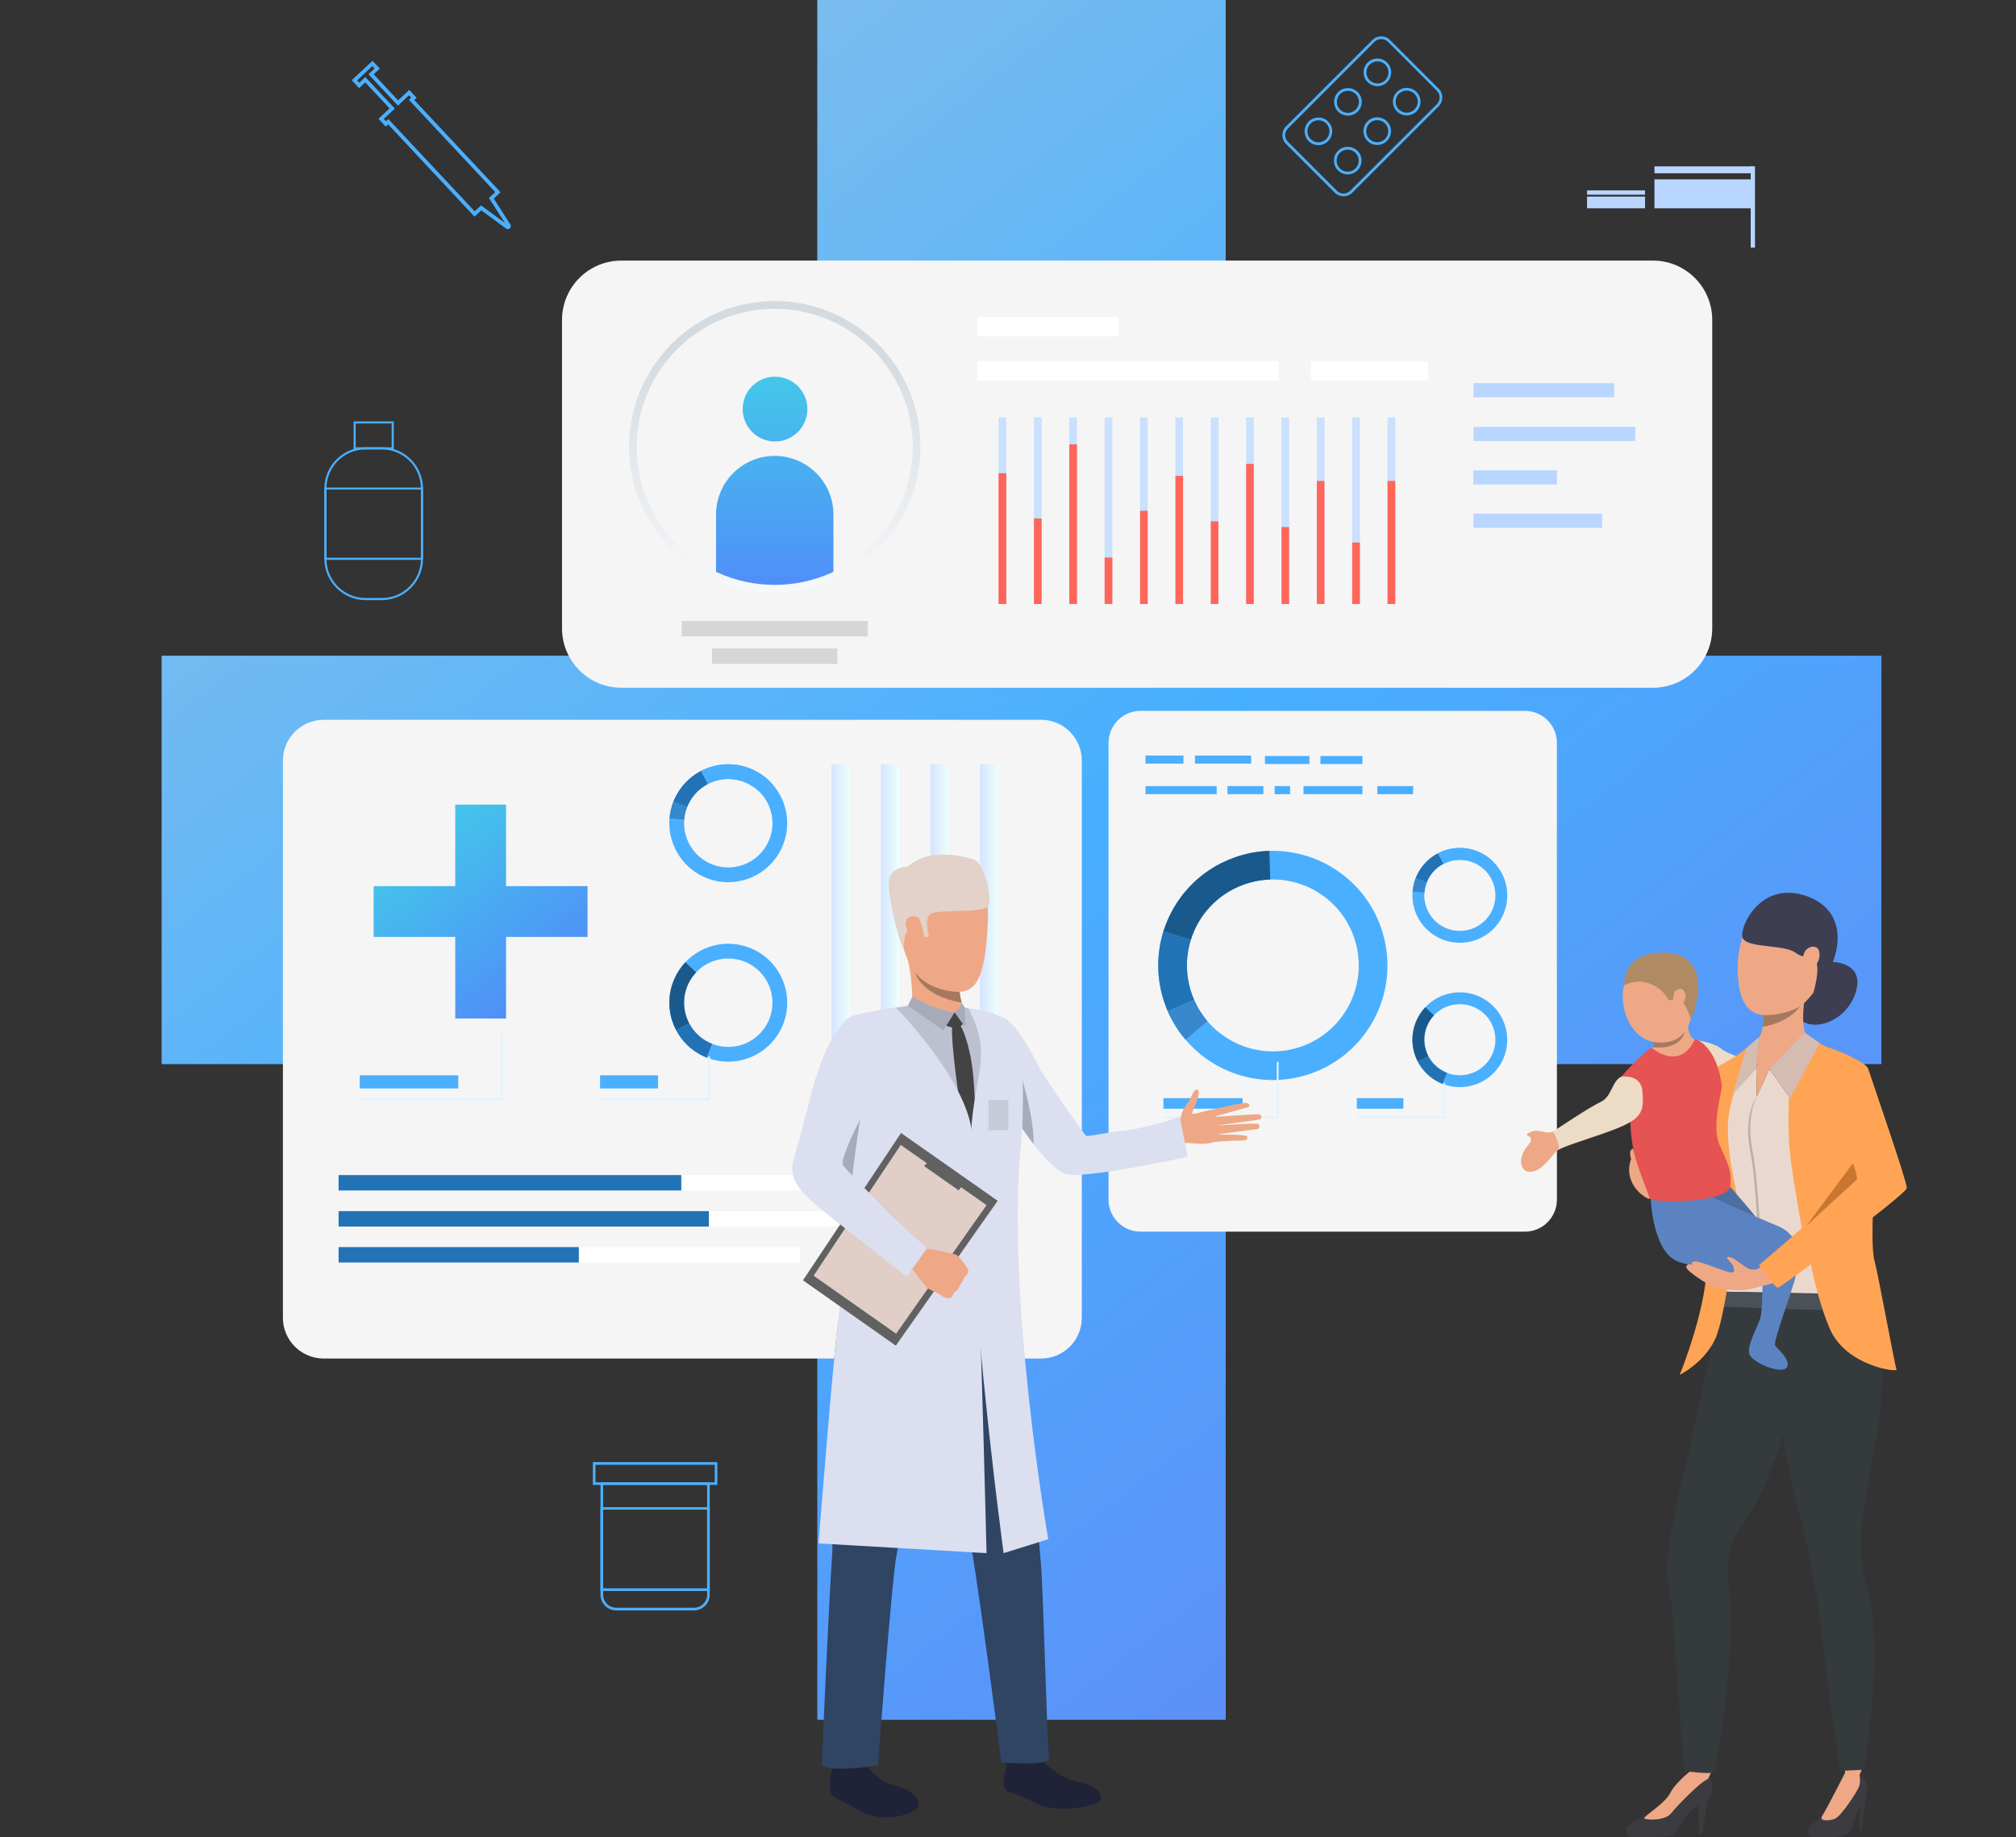 <svg width="474" height="432" viewBox="0 0 474 432" fill="none" xmlns="http://www.w3.org/2000/svg">
<rect x="0" y="0" width="474" height="432" fill="#333333" stroke="none"/>
<path d="M442.352 154.163H288.188V0H192.163V154.163H38V250.188H192.163V404.352H288.188V250.188H442.352V154.163Z" fill="url(#paint0_linear_17_5605)"/>
<path d="M244.767 319.417H76.123C70.825 319.417 66.516 315.131 66.516 309.833V178.817C66.516 173.519 70.825 169.233 76.123 169.233H244.767C250.066 169.233 254.351 173.519 254.351 178.817V309.833C254.351 315.131 250.066 319.417 244.767 319.417Z" fill="url(#paint1_linear_17_5605)"/>
<path fill-rule="evenodd" clip-rule="evenodd" d="M183.757 241.688C181.214 247.033 175.68 250.024 170.123 249.576C168.781 249.458 167.439 249.152 166.144 248.658C165.861 248.532 165.579 248.407 165.296 248.281C162.47 246.939 160.304 244.773 158.962 242.182C157.007 238.462 156.772 233.917 158.703 229.82C159.339 228.478 160.163 227.277 161.128 226.241C165.155 221.979 171.583 220.59 177.164 223.227C184.063 226.5 187.03 234.765 183.757 241.688ZM175.68 226.359C171.489 224.381 166.662 225.44 163.671 228.619C162.941 229.396 162.305 230.291 161.835 231.304C160.398 234.365 160.563 237.779 162.023 240.581C163.035 242.512 164.66 244.137 166.779 245.149C166.999 245.243 167.211 245.33 167.415 245.408C168.404 245.809 169.393 246.021 170.382 246.115C174.574 246.444 178.718 244.207 180.625 240.204C183.074 235 180.861 228.808 175.68 226.359Z" fill="#4AAFFF"/>
<path d="M162.023 240.581L158.962 242.182C157.007 238.462 156.772 233.917 158.703 229.82C159.339 228.478 160.163 227.277 161.128 226.241L163.671 228.619C162.941 229.396 162.305 230.291 161.835 231.303C160.398 234.364 160.563 237.779 162.023 240.581Z" fill="#1A598C"/>
<path d="M167.415 245.408L166.144 248.658C165.861 248.532 165.578 248.407 165.296 248.281C162.47 246.939 160.304 244.772 158.962 242.182L162.023 240.581C163.035 242.512 164.66 244.137 166.779 245.149C166.999 245.243 167.211 245.33 167.415 245.408Z" fill="#2273B5"/>
<path fill-rule="evenodd" clip-rule="evenodd" d="M165.296 206.085C159.951 203.541 156.96 198.008 157.407 192.427C157.525 191.109 157.831 189.766 158.326 188.471C158.436 188.189 158.561 187.906 158.703 187.624C160.045 184.798 162.211 182.632 164.801 181.266C168.522 179.335 173.066 179.099 177.164 181.03C178.506 181.666 179.707 182.49 180.743 183.456C184.981 187.459 186.394 193.911 183.757 199.468C180.484 206.391 172.219 209.358 165.296 206.085ZM180.625 197.984C182.603 193.816 181.543 188.989 178.364 185.975C177.587 185.269 176.693 184.633 175.68 184.162C172.619 182.702 169.205 182.891 166.403 184.351C164.472 185.363 162.847 186.988 161.834 189.107C161.74 189.311 161.646 189.523 161.552 189.743C161.175 190.708 160.94 191.721 160.869 192.71C160.539 196.901 162.776 201.045 166.779 202.953C171.983 205.402 178.176 203.188 180.625 197.984Z" fill="#4AAFFF"/>
<path d="M166.403 184.35L164.802 181.266C168.522 179.335 173.067 179.099 177.164 181.03C178.506 181.666 179.707 182.49 180.743 183.455L178.365 185.975C177.588 185.269 176.693 184.633 175.68 184.162C172.619 182.702 169.205 182.89 166.403 184.35Z" fill="#4AAFFF"/>
<path d="M161.552 189.743L158.326 188.471C158.436 188.188 158.561 187.906 158.703 187.623C160.045 184.798 162.211 182.631 164.801 181.266L166.403 184.35C164.472 185.363 162.847 186.988 161.834 189.107C161.74 189.311 161.646 189.523 161.552 189.743Z" fill="#2273B5"/>
<path d="M157.407 192.427C157.525 191.108 157.831 189.766 158.326 188.471L161.552 189.743C161.175 190.708 160.94 191.721 160.869 192.71L157.407 192.427Z" fill="#3788CC"/>
<path d="M199.839 249.623H195.483V179.688H199.839V249.623Z" fill="url(#paint2_linear_17_5605)"/>
<path d="M211.495 249.623H207.115V179.688H211.495V249.623Z" fill="url(#paint3_linear_17_5605)"/>
<path d="M223.127 249.623H218.771V179.688H223.127V249.623Z" fill="url(#paint4_linear_17_5605)"/>
<path d="M234.783 249.623H230.404V179.688H234.783V249.623Z" fill="url(#paint5_linear_17_5605)"/>
<path d="M166.968 258.712H141.089V258.194H166.45V248.422H166.968V258.712Z" fill="#E2F3FE"/>
<path d="M118.249 258.712H84.576V258.194H117.731V242.182H118.249V258.712Z" fill="#E2F3FE"/>
<path d="M107.747 255.91H84.576V252.826H107.747V255.91Z" fill="#4AAFFF"/>
<path d="M154.723 255.91H141.089V252.826H154.723V255.91Z" fill="#4AAFFF"/>
<path d="M211.943 279.905H79.608V276.279H211.943V279.905Z" fill="white"/>
<path d="M221.762 288.382H79.608V284.756H221.762V288.382Z" fill="white"/>
<path d="M188.09 296.835H79.608V293.209H188.09V296.835Z" fill="white"/>
<path d="M160.186 279.905H79.608V276.279H160.186V279.905Z" fill="#2273B5"/>
<path d="M166.662 288.382H79.608V284.756H166.662V288.382Z" fill="#2273B5"/>
<path d="M136.098 296.835H79.608V293.209H136.098V296.835Z" fill="#2273B5"/>
<path d="M358.524 289.582H268.173C264.005 289.582 260.638 286.215 260.638 282.047V174.672C260.638 170.504 264.005 167.137 268.173 167.137H358.524C362.691 167.137 366.059 170.504 366.059 174.672V282.047C366.059 286.215 362.691 289.582 358.524 289.582Z" fill="url(#paint6_linear_17_5605)"/>
<path fill-rule="evenodd" clip-rule="evenodd" d="M308.345 252.355C297.49 256.24 285.787 252.731 278.746 244.443C277.051 242.488 275.638 240.228 274.555 237.755C274.319 237.206 274.099 236.641 273.895 236.06C271.847 230.338 271.87 224.357 273.542 218.965C275.991 211.171 281.925 204.577 290.19 201.634C292.921 200.645 295.724 200.127 298.455 200.056C309.828 199.703 320.613 206.65 324.639 217.929C329.655 231.939 322.355 247.363 308.345 252.355ZM318.282 220.189C315.268 211.736 307.191 206.532 298.667 206.791C296.595 206.861 294.523 207.238 292.474 207.968C286.258 210.182 281.807 215.126 279.994 220.966C278.722 225.016 278.722 229.49 280.253 233.799C280.41 234.223 280.575 234.639 280.748 235.047C281.548 236.908 282.631 238.603 283.879 240.086C289.177 246.303 297.937 248.917 306.084 246.02C316.586 242.253 322.049 230.691 318.282 220.189Z" fill="#4AAFFF"/>
<path d="M279.994 220.966L273.542 218.965C275.991 211.171 281.925 204.577 290.19 201.634C292.921 200.645 295.723 200.127 298.455 200.056L298.667 206.791C296.595 206.862 294.523 207.238 292.474 207.968C286.257 210.182 281.807 215.127 279.994 220.966Z" fill="#1A598C"/>
<path d="M280.748 235.048L274.555 237.755C274.319 237.206 274.099 236.641 273.895 236.06C271.847 230.338 271.87 224.357 273.542 218.965L279.994 220.966C278.722 225.016 278.722 229.49 280.253 233.8C280.41 234.223 280.575 234.639 280.748 235.048Z" fill="#2273B5"/>
<path d="M278.746 244.443C277.05 242.488 275.638 240.228 274.554 237.755L280.747 235.047C281.548 236.908 282.631 238.603 283.879 240.086L278.746 244.443Z" fill="#3788CC"/>
<path fill-rule="evenodd" clip-rule="evenodd" d="M353.32 249.223C351.271 253.532 346.821 255.934 342.347 255.557C341.264 255.486 340.204 255.227 339.145 254.827C338.925 254.733 338.697 254.631 338.462 254.521C336.201 253.461 334.459 251.695 333.375 249.623C331.798 246.633 331.609 242.983 333.164 239.686C333.682 238.603 334.341 237.638 335.118 236.813C338.344 233.376 343.524 232.269 347.998 234.388C353.555 237.002 355.934 243.666 353.32 249.223ZM346.821 236.908C343.454 235.306 339.568 236.154 337.143 238.721C336.578 239.333 336.06 240.063 335.683 240.887C334.506 243.336 334.671 246.091 335.824 248.328C336.649 249.882 337.944 251.201 339.663 252.001C339.835 252.08 340.008 252.158 340.181 252.237C340.958 252.543 341.758 252.708 342.559 252.778C345.926 253.061 349.27 251.248 350.8 248.022C352.755 243.854 350.989 238.862 346.821 236.908Z" fill="#4AAFFF"/>
<path d="M335.824 248.328L333.352 249.623C331.798 246.633 331.609 242.983 333.163 239.686C333.681 238.603 334.341 237.638 335.118 236.813L337.143 238.721C336.578 239.333 336.06 240.063 335.683 240.887C334.505 243.336 334.67 246.091 335.824 248.328Z" fill="#1A598C"/>
<path d="M340.18 252.237L339.144 254.827C338.925 254.733 338.697 254.631 338.462 254.521C336.201 253.461 334.459 251.695 333.352 249.623L335.824 248.328C336.648 249.882 337.944 251.201 339.662 252.002C339.835 252.08 340.008 252.158 340.18 252.237Z" fill="#2273B5"/>
<path fill-rule="evenodd" clip-rule="evenodd" d="M338.461 220.589C334.152 218.541 331.75 214.09 332.127 209.616C332.221 208.557 332.457 207.473 332.857 206.437C332.951 206.202 333.053 205.974 333.163 205.755C334.246 203.47 335.989 201.728 338.061 200.645C341.052 199.067 344.725 198.879 347.998 200.433C349.081 200.951 350.047 201.61 350.871 202.387C354.309 205.613 355.439 210.794 353.32 215.291C350.682 220.848 344.042 223.226 338.461 220.589ZM350.8 214.09C352.378 210.723 351.53 206.838 348.963 204.436C348.351 203.847 347.621 203.353 346.821 202.952C344.348 201.799 341.593 201.94 339.356 203.117C337.802 203.918 336.483 205.236 335.683 206.932C335.604 207.105 335.534 207.277 335.471 207.45C335.141 208.227 334.976 209.028 334.906 209.852C334.623 213.195 336.436 216.539 339.662 218.07C343.83 220.048 348.822 218.258 350.8 214.09Z" fill="#4AAFFF"/>
<path d="M339.356 203.117L338.061 200.645C341.051 199.067 344.725 198.878 347.998 200.433C349.081 200.951 350.046 201.61 350.87 202.387L348.963 204.436C348.351 203.847 347.621 203.352 346.82 202.952C344.348 201.798 341.593 201.94 339.356 203.117Z" fill="#4AAFFF"/>
<path d="M335.471 207.45L332.857 206.437C332.951 206.202 333.053 205.974 333.163 205.754C334.246 203.47 335.989 201.728 338.061 200.645L339.356 203.117C337.802 203.918 336.483 205.236 335.683 206.932C335.604 207.104 335.534 207.277 335.471 207.45Z" fill="#2273B5"/>
<path d="M332.127 209.616C332.221 208.556 332.457 207.473 332.857 206.437L335.471 207.45C335.141 208.227 334.976 209.027 334.906 209.852L332.127 209.616Z" fill="#3788CC"/>
<path d="M339.804 262.904H319.011V262.503H339.403V254.639H339.804V262.904Z" fill="#E2F3FE"/>
<path d="M300.621 262.904H273.542V262.504H300.197V249.623H300.621V262.904Z" fill="#E2F3FE"/>
<path d="M292.168 260.667H273.542V258.194H292.168V260.667Z" fill="#4AAFFF"/>
<path d="M329.961 260.667H319.011V258.194H329.961V260.667Z" fill="#4AAFFF"/>
<path d="M278.251 179.547H269.327V177.639H278.251V179.547Z" fill="#4AAFFF"/>
<path d="M320.33 186.729H306.484V184.822H320.33V186.729Z" fill="#4AAFFF"/>
<path d="M297.042 186.729H288.612V184.822H297.042V186.729Z" fill="#4AAFFF"/>
<path d="M286.069 186.729H269.327V184.822H286.069V186.729Z" fill="#4AAFFF"/>
<path d="M294.169 179.547H280.959V177.639H294.169V179.547Z" fill="#4AAFFF"/>
<path d="M303.329 186.729H299.703V184.822H303.329V186.729Z" fill="#4AAFFF"/>
<path d="M320.33 179.641H310.464V177.757H320.33V179.641Z" fill="#4AAFFF"/>
<path d="M332.245 186.729H323.839V184.822H332.245V186.729Z" fill="#4AAFFF"/>
<path d="M307.874 179.641H297.419V177.757H307.874V179.641Z" fill="#4AAFFF"/>
<path d="M388.64 161.698H146.081C138.381 161.698 132.141 155.435 132.141 147.735V75.233C132.141 67.51 138.381 61.27 146.081 61.27H388.64C396.34 61.27 402.58 67.51 402.58 75.233V147.735C402.58 155.435 396.34 161.698 388.64 161.698Z" fill="url(#paint7_linear_17_5605)"/>
<path d="M379.528 93.411H346.468V90.091H379.528V93.411Z" fill="#B8D6FF"/>
<path d="M384.473 103.678H346.468V100.358H384.473V103.678Z" fill="#B8D6FF"/>
<path d="M366.059 113.897H346.42V110.577H366.059V113.897Z" fill="#B8D6FF"/>
<path d="M376.702 124.093H346.42V120.773H376.702V124.093Z" fill="#B8D6FF"/>
<path d="M196.873 156.094H167.415V152.468H196.873V156.094Z" fill="#D6D6D6"/>
<path d="M204.031 149.618H160.28V145.992H204.031V149.618Z" fill="#D6D6D6"/>
<path d="M189.832 96.166C189.832 100.381 186.418 103.796 182.226 103.796C178.011 103.796 174.621 100.381 174.621 96.166C174.621 91.975 178.011 88.561 182.226 88.561C186.418 88.561 189.832 91.975 189.832 96.166Z" fill="url(#paint8_linear_17_5605)"/>
<path d="M195.954 120.985V135.443C191.739 137.35 187.077 138.41 182.156 138.41C177.234 138.41 172.572 137.35 168.357 135.443V120.985C168.357 113.356 174.526 107.187 182.156 107.187C189.761 107.187 195.954 113.356 195.954 120.985Z" fill="url(#paint9_linear_17_5605)"/>
<path d="M300.621 89.503H229.768V84.935H300.621V89.503Z" fill="white"/>
<path d="M335.754 89.503H308.227V84.935H335.754V89.503Z" fill="white"/>
<path d="M263.04 79.095H229.768V74.527H263.04V79.095Z" fill="white"/>
<path fill-rule="evenodd" clip-rule="evenodd" d="M182.156 139.328C177.211 139.328 172.454 138.292 167.98 136.267C155.783 130.71 147.895 118.465 147.895 105.044C147.895 86.159 163.247 70.782 182.156 70.782C201.04 70.782 216.417 86.159 216.417 105.044C216.417 118.465 208.528 130.71 196.307 136.267C191.857 138.292 187.101 139.328 182.156 139.328ZM182.156 72.596C164.26 72.596 149.684 87.148 149.684 105.044C149.684 117.759 157.172 129.368 168.734 134.619C172.949 136.526 177.47 137.515 182.156 137.515C186.842 137.515 191.339 136.526 195.577 134.619C207.139 129.368 214.604 117.759 214.604 105.044C214.604 87.148 200.051 72.596 182.156 72.596Z" fill="url(#paint10_linear_17_5605)"/>
<path d="M236.596 142.013H234.783V98.144H236.596V142.013Z" fill="#C9E0FF"/>
<path d="M244.908 142.013H243.095V98.144H244.908V142.013Z" fill="#C9E0FF"/>
<path d="M253.221 142.013H251.407V98.144H253.221V142.013Z" fill="#C9E0FF"/>
<path d="M261.533 142.013H259.72V98.144H261.533V142.013Z" fill="#C9E0FF"/>
<path d="M269.845 142.013H268.055V98.144H269.845V142.013Z" fill="#C9E0FF"/>
<path d="M278.157 142.013H276.367V98.144H278.157V142.013Z" fill="#C9E0FF"/>
<path d="M286.469 142.013H284.679V98.144H286.469V142.013Z" fill="#C9E0FF"/>
<path d="M294.781 142.013H292.992V98.144H294.781V142.013Z" fill="#C9E0FF"/>
<path d="M303.094 142.013H301.304V98.144H303.094V142.013Z" fill="#C9E0FF"/>
<path d="M311.406 142.013H309.616V98.144H311.406V142.013Z" fill="#C9E0FF"/>
<path d="M319.741 142.013H317.928V98.144H319.741V142.013Z" fill="#C9E0FF"/>
<path d="M328.053 142.013H326.24V98.144H328.053V142.013Z" fill="#C9E0FF"/>
<path d="M236.596 142.013H234.783V111.26H236.596V142.013Z" fill="#FF6559"/>
<path d="M244.908 142.013H243.095V121.903H244.908V142.013Z" fill="#FF6559"/>
<path d="M253.221 142.013H251.407V104.479H253.221V142.013Z" fill="#FF6559"/>
<path d="M261.533 142.013H259.72V131.087H261.533V142.013Z" fill="#FF6559"/>
<path d="M269.845 142.013H268.055V120.09H269.845V142.013Z" fill="#FF6559"/>
<path d="M278.157 142.013H276.367V111.873H278.157V142.013Z" fill="#FF6559"/>
<path d="M286.469 142.013H284.679V122.563H286.469V142.013Z" fill="#FF6559"/>
<path d="M294.781 142.013H292.992V109.07H294.781V142.013Z" fill="#FF6559"/>
<path d="M303.094 142.013H301.304V123.929H303.094V142.013Z" fill="#FF6559"/>
<path d="M311.406 142.013H309.616V113.073H311.406V142.013Z" fill="#FF6559"/>
<path d="M319.741 142.013H317.928V127.555H319.741V142.013Z" fill="#FF6559"/>
<path d="M328.053 142.013H326.24V113.073H328.053V142.013Z" fill="#FF6559"/>
<path d="M412.141 40.736H388.994V39.112H412.141V40.736Z" fill="#B8D6FF"/>
<path d="M412.141 48.978H388.994V42.173H412.141V48.978Z" fill="#B8D6FF"/>
<path d="M386.78 45.776H373.146V44.763H386.78V45.776Z" fill="#B8D6FF"/>
<path d="M386.78 48.978H373.146V46.223H386.78V48.978Z" fill="#B8D6FF"/>
<path d="M412.635 39.112H411.623V58.208H412.635V39.112Z" fill="#B8D6FF"/>
<path fill-rule="evenodd" clip-rule="evenodd" d="M313.831 45.304L302.364 33.837C301.233 32.707 301.233 30.846 302.364 29.716L322.685 9.395C323.839 8.265 325.675 8.265 326.806 9.395L338.273 20.863C339.403 21.993 339.403 23.853 338.273 24.983L317.952 45.304C316.822 46.435 314.961 46.435 313.831 45.304ZM326.358 9.842C325.463 8.971 324.027 8.971 323.156 9.842L302.835 30.187C301.94 31.058 301.94 32.495 302.835 33.366L314.302 44.834C315.173 45.728 316.61 45.728 317.481 44.834L337.826 24.512C338.697 23.641 338.697 22.205 337.826 21.334L326.358 9.842Z" fill="#4AAFFF"/>
<path fill-rule="evenodd" clip-rule="evenodd" d="M307.685 33.177C306.437 31.906 306.437 29.857 307.685 28.586C308.957 27.314 311.029 27.314 312.277 28.586C313.549 29.857 313.549 31.906 312.277 33.177C311.029 34.449 308.957 34.449 307.685 33.177ZM311.83 29.033C310.817 28.021 309.169 28.021 308.156 29.033C307.144 30.046 307.144 31.694 308.156 32.706C309.169 33.719 310.817 33.719 311.83 32.706C312.842 31.694 312.842 30.046 311.83 29.033Z" fill="#4AAFFF"/>
<path fill-rule="evenodd" clip-rule="evenodd" d="M314.632 26.254C313.36 24.983 313.36 22.911 314.632 21.663C315.903 20.391 317.952 20.391 319.223 21.663C320.495 22.911 320.495 24.983 319.223 26.254C317.952 27.502 315.903 27.502 314.632 26.254ZM318.752 22.11C317.74 21.098 316.092 21.098 315.079 22.11C314.067 23.123 314.067 24.771 315.079 25.783C316.092 26.796 317.74 26.796 318.752 25.783C319.765 24.771 319.765 23.123 318.752 22.11Z" fill="#4AAFFF"/>
<path fill-rule="evenodd" clip-rule="evenodd" d="M321.555 19.308C320.283 18.037 320.283 15.988 321.555 14.717C322.826 13.445 324.875 13.445 326.146 14.717C327.418 15.988 327.418 18.037 326.146 19.308C324.875 20.58 322.826 20.58 321.555 19.308ZM325.699 15.188C324.686 14.175 323.038 14.175 322.026 15.188C321.013 16.2 321.013 17.849 322.026 18.861C323.038 19.874 324.686 19.874 325.699 18.861C326.712 17.849 326.712 16.2 325.699 15.188Z" fill="#4AAFFF"/>
<path fill-rule="evenodd" clip-rule="evenodd" d="M321.508 33.131C320.26 31.859 320.26 29.81 321.508 28.539C322.779 27.267 324.851 27.267 326.099 28.539C327.371 29.81 327.371 31.859 326.099 33.131C324.851 34.402 322.779 34.402 321.508 33.131ZM325.652 29.01C324.639 27.997 322.991 27.997 321.978 29.01C320.966 30.022 320.966 31.671 321.978 32.683C322.991 33.696 324.639 33.696 325.652 32.683C326.664 31.671 326.664 30.022 325.652 29.01Z" fill="#4AAFFF"/>
<path fill-rule="evenodd" clip-rule="evenodd" d="M314.585 40.053C313.313 38.805 313.313 36.733 314.585 35.461C315.856 34.213 317.905 34.213 319.176 35.461C320.448 36.733 320.448 38.805 319.176 40.053C317.905 41.325 315.856 41.325 314.585 40.053ZM318.706 35.932C317.693 34.92 316.045 34.92 315.032 35.932C314.02 36.945 314.02 38.593 315.032 39.606C316.045 40.618 317.693 40.618 318.706 39.606C319.718 38.593 319.718 36.945 318.706 35.932Z" fill="#4AAFFF"/>
<path fill-rule="evenodd" clip-rule="evenodd" d="M328.454 26.207C327.183 24.936 327.183 22.864 328.454 21.616C329.702 20.344 331.774 20.344 333.046 21.616C334.317 22.864 334.317 24.936 333.046 26.207C331.774 27.456 329.702 27.456 328.454 26.207ZM332.575 22.063C331.562 21.051 329.914 21.051 328.902 22.063C327.889 23.076 327.889 24.724 328.902 25.736C329.914 26.749 331.562 26.749 332.575 25.736C333.587 24.724 333.587 23.076 332.575 22.063Z" fill="#4AAFFF"/>
<path fill-rule="evenodd" clip-rule="evenodd" d="M119.402 53.876C119.261 53.876 119.096 53.829 118.979 53.734L113.162 49.449L111.561 50.932L91.263 29.245L90.698 29.763L88.98 27.927L91.593 25.478L85.871 19.379L84.435 20.721L82.692 18.861L87.59 14.293L89.309 16.13L87.873 17.472L93.595 23.594L96.208 21.145L97.951 22.982L97.386 23.5L117.683 45.187L116.106 46.694L119.991 52.769C120.179 53.075 120.132 53.428 119.897 53.687C119.756 53.805 119.567 53.876 119.402 53.876ZM113.092 48.295L118.743 52.439L114.952 46.553L116.435 45.163L96.138 23.476L96.679 22.958L96.161 22.393L93.571 24.842L86.625 17.448L88.061 16.106L87.543 15.541L83.964 18.908L84.482 19.45L85.895 18.108L92.841 25.525L90.228 27.95L90.746 28.515L91.311 27.997L111.608 49.684L113.092 48.295Z" fill="#4AAFFF"/>
<path fill-rule="evenodd" clip-rule="evenodd" d="M163.176 378.638H144.88C142.855 378.638 141.183 376.966 141.183 374.941V348.521H166.873V374.941C166.873 376.966 165.201 378.638 163.176 378.638ZM141.819 349.133V374.941C141.819 376.637 143.185 378.002 144.88 378.002H163.176C164.872 378.002 166.261 376.637 166.261 374.941V349.133H141.819Z" fill="#4AAFFF"/>
<path fill-rule="evenodd" clip-rule="evenodd" d="M168.663 349.133H139.394V343.765H168.663V349.133ZM140.006 348.521H168.051V344.4H140.006V348.521Z" fill="#4AAFFF"/>
<path fill-rule="evenodd" clip-rule="evenodd" d="M166.873 374.07H141.183V354.361H166.873V374.07ZM141.819 373.434H166.261V354.95H141.819V373.434Z" fill="#4AAFFF"/>
<path fill-rule="evenodd" clip-rule="evenodd" d="M89.757 141.095H85.966C80.62 141.095 76.264 136.738 76.264 131.393V114.863C76.264 109.518 80.62 105.162 85.966 105.162H89.757C95.102 105.162 99.458 109.518 99.458 114.863V131.393C99.458 136.738 95.102 141.095 89.757 141.095ZM85.966 105.656C80.879 105.656 76.759 109.777 76.759 114.863V131.393C76.759 136.479 80.879 140.6 85.966 140.6H89.757C94.843 140.6 98.964 136.479 98.964 131.393V114.863C98.964 109.777 94.843 105.656 89.757 105.656H85.966Z" fill="#4AAFFF"/>
<path fill-rule="evenodd" clip-rule="evenodd" d="M92.582 105.656H83.14V99.087H92.582V105.656ZM83.634 105.162H92.088V99.558H83.634V105.162Z" fill="#4AAFFF"/>
<path fill-rule="evenodd" clip-rule="evenodd" d="M99.458 131.629H76.264V114.628H99.458V131.629ZM76.759 131.134H98.964V115.099H76.759V131.134Z" fill="#4AAFFF"/>
<path d="M274.696 265.023C274.696 265.023 277.451 264.152 277.663 262.527C277.851 261.138 279.099 259.49 279.476 258.972C279.994 258.312 280.771 255.628 281.642 256.264C282.514 256.899 280.559 260.738 280.3 261.632C280.065 262.504 283.809 260.832 284.751 261.044C285.669 261.279 288.118 267.684 285.41 268.532C282.702 269.403 279.217 268.532 278.77 268.767C278.322 269.026 276.839 269.474 276.839 269.474L274.696 265.023Z" fill="#EEA886"/>
<path d="M284.068 261.114C284.068 261.114 292.545 259.018 293.228 259.348C293.911 259.701 294.005 260.149 293.228 260.384C292.427 260.619 285.081 262.645 285.081 262.645C285.081 262.645 295.536 261.867 296.148 262.009C296.525 262.103 296.736 262.998 296.336 263.163C295.912 263.327 285.599 264.67 285.599 264.67C285.599 264.67 295.371 263.963 295.842 264.246C296.266 264.505 296.266 265.376 295.536 265.47C294.806 265.564 285.787 266.742 285.787 266.742C285.787 266.742 292.922 266.671 293.204 267.142C293.346 267.448 293.581 268.202 291.744 268.178C289.884 268.131 285.528 268.484 285.528 268.484L284.068 261.114Z" fill="#EEA886"/>
<path d="M279.24 271.969C279.24 271.969 255.505 277.221 250.772 276.067C248.605 275.525 245.709 272.511 242.978 268.979C242.083 267.802 241.212 266.577 240.364 265.353C236.997 260.526 234.383 255.887 234.383 255.887C234.383 255.887 224.47 244.255 232.405 239.074C232.405 239.074 235.301 237.991 237.962 240.84C240.599 243.689 243.731 249.623 244.414 251.13C245.121 252.661 254.845 266.695 255.364 267.025C255.858 267.331 260.12 266.224 263.534 265.918C269.091 265.47 277.404 262.621 277.404 262.621L279.24 271.969Z" fill="#DBDFF0"/>
<path d="M245.097 414.006C245.097 414.006 248.771 417.844 252.515 418.668C256.235 419.469 258.849 420.505 258.872 422.718C258.896 424.932 248.135 426.392 243.873 424.155C237.515 420.835 236.856 421.824 236.149 420.175C235.443 418.503 236.997 414.053 236.95 413.511C236.903 412.876 245.097 414.006 245.097 414.006Z" fill="#202338"/>
<path d="M244.697 412.145C244.697 412.145 245.168 413.959 245.097 414.006C245.026 414.029 236.714 414.971 236.95 413.511C237.162 412.357 237.444 411.062 237.444 411.062L244.697 412.145Z" fill="#2F6B8C"/>
<path d="M203.631 414.995C203.631 414.995 206.339 418.762 209.941 419.634C213.497 420.481 215.805 422.106 215.993 424.249C216.158 426.415 207.587 429.217 201.559 425.45C197.603 422.954 196.119 423.095 195.342 421.517C194.542 419.963 195.743 415.536 195.672 415.018C195.578 414.383 203.631 414.995 203.631 414.995Z" fill="#202338"/>
<path d="M203.513 413.158C203.513 413.158 203.701 414.971 203.631 414.995C203.56 415.042 195.625 416.455 195.672 415.018C195.695 413.888 196.166 412.475 196.166 412.475L203.513 413.158Z" fill="#2F6B8C"/>
<path d="M236.29 303.664C236.29 303.664 240.152 331.685 241.73 341.151C243.567 352.242 244.179 361.378 244.697 367.123C245.356 374.329 246.204 411.204 246.651 413.323C247.099 415.419 235.419 414.335 235.419 414.335C235.419 414.335 229.297 366.229 227.39 358.552C225.577 351.417 220.373 320.547 218.748 322.478C217.1 324.432 212.108 359.423 210.883 365.051C209.682 370.702 206.433 415.065 206.433 415.065C206.433 415.065 195.413 416.831 193.199 415.065C193.199 415.065 194.918 375.506 195.695 364.933C196.001 360.907 193.152 316.709 199.957 298.884C203.56 289.465 236.29 303.664 236.29 303.664Z" fill="#2F4563"/>
<path d="M224.965 236.484C224.965 236.484 235.184 238.603 236.385 239.663C237.704 240.816 240.035 251.978 240.152 255.109C240.294 258.218 238.928 271.216 237.609 276.066C236.314 280.917 236.55 304.77 237.374 311.481C237.374 311.481 216.817 317.321 196.614 314.684C196.614 314.684 200.005 289.582 199.204 282.942C198.168 274.442 195.672 254.85 195.672 254.85C195.672 254.85 197.461 241.217 199.251 239.686C201.064 238.155 213.45 236.484 213.45 236.484H224.965Z" fill="#BCC0CF"/>
<path d="M220.75 204.931C220.75 204.931 233.041 200.386 232.264 216.704C231.487 233.022 228.614 234.671 220.538 232.387C212.461 230.126 211.802 219.813 210.742 214.868C209.682 209.923 216.747 205.637 220.75 204.931Z" fill="#EEA886"/>
<path d="M226.589 238.697C226.589 238.697 224.046 240.369 214.486 236.154C214.486 236.154 214.745 229.585 212.861 223.439C210.977 217.316 225.718 231.633 225.718 231.633C225.577 231.727 225.529 232.34 225.624 233.211C225.694 233.917 225.859 234.836 226.095 235.73C226.636 237.779 226.589 236.908 226.589 238.697Z" fill="#EEA886"/>
<path d="M212.437 222.968C212.437 222.968 212.414 218.612 214.227 218.211C216.04 217.788 216.982 220.307 216.982 220.307L218.442 220.236C218.442 220.236 217.123 215.833 218.866 214.821C220.585 213.808 230.922 214.679 232.217 213.196C233.512 211.712 231.628 202.882 228.803 202.011C226 201.14 218.277 199.397 213.403 203.753C213.403 203.753 209.141 203.824 208.976 207.285C208.811 210.77 210.977 220.59 212.437 222.968Z" fill="#E2D2CA"/>
<path d="M226.094 235.73C216.581 234.129 215.169 228.737 215.145 228.643C218.842 233.399 225.623 233.211 225.623 233.211C225.694 233.917 225.859 234.835 226.094 235.73Z" fill="#A77860"/>
<path d="M225.671 240.84C225.671 240.84 227.413 243.383 228.45 249.953C229.509 256.522 229.321 267.825 229.321 267.825L226.919 268.108C226.919 268.108 223.269 245.055 223.905 241.052L225.671 240.84Z" fill="#434343"/>
<path d="M216.275 216.351C215.734 214.915 212.673 215.103 212.979 217.363C213.308 219.648 215.828 223.156 216.84 222.497C217.853 221.837 217.029 218.329 216.275 216.351Z" fill="#EEA886"/>
<path d="M236.385 239.663C236.385 239.663 242.319 247.339 240.176 267.401C236.291 303.664 246.463 361.896 246.463 361.896L235.961 365.169C235.961 365.169 225.953 290.76 228.497 263.728C229.674 251.436 233.112 247.339 227.672 237.073C227.672 237.073 232.853 237.355 236.385 239.663Z" fill="#DBDFF0"/>
<path d="M210.648 236.908C210.648 236.908 227.225 253.673 228.544 266.389C229.839 279.104 231.958 365.169 231.958 365.169L192.446 362.885C192.446 362.885 196.072 317.439 196.944 311.741C197.838 306.066 199.675 273.429 195.672 258.289C193.529 250.141 196.072 239.828 200.994 238.697C205.891 237.567 210.648 236.908 210.648 236.908Z" fill="#DBDFF0"/>
<path d="M205.02 239.074C205.02 239.074 211.425 240.84 207.893 252.567C205.138 261.773 204.784 263.728 204.784 263.728L190.02 260.055C190.02 260.055 194.353 239.875 201.417 238.768C201.417 238.768 203.654 238.462 205.02 239.074Z" fill="#DBDFF0"/>
<path d="M234.572 282.33L210.624 316.379L188.796 301.027L211.849 266.389L234.572 282.33Z" fill="#616161"/>
<path d="M231.958 283.342L210.695 313.577L191.292 299.943L211.778 269.191L231.958 283.342Z" fill="#E0CEC7"/>
<path d="M225.412 279.881L226.919 277.762L219.054 272.252L217.264 274.159L225.412 279.881Z" fill="#616161"/>
<path d="M223.151 305.265C223.151 305.265 222.21 305.171 221.809 304.935C221.809 304.935 221.126 304.464 220.632 304.135C220.467 304.041 220.326 303.97 220.232 303.923C219.808 303.734 218.866 303.452 217.995 302.745C217.147 302.016 214.227 297.965 214.227 297.965L215.97 295.776L217.312 293.491C217.312 293.491 224.093 294.551 224.965 295.116C225.043 295.179 225.122 295.242 225.2 295.305C225.906 295.846 226.189 296.553 226.519 296.906C226.636 297.024 227.743 298.342 227.672 298.837C227.531 299.543 227.178 299.99 226.731 300.179C226.731 300.179 226.424 301.545 225.671 302.133C225.671 302.133 225.435 303.405 224.305 303.876C224.305 303.876 223.928 305.147 223.151 305.265Z" fill="#EEA886"/>
<path d="M214.486 234.341C214.486 234.341 219.478 237.355 224.446 238.038L221.809 242.229L213.45 236.484L214.486 234.341Z" fill="#A7AAB8"/>
<path d="M226.095 235.73C226.095 235.73 225.577 237.473 224.446 238.038L226.919 241.476L226.825 236.908L226.095 235.73Z" fill="#A7AAB8"/>
<path d="M224.446 238.038L226.401 240.77C226.401 240.77 225.153 242.324 222.492 241.146L224.446 238.038Z" fill="#434343"/>
<path d="M242.978 268.955V268.979C242.083 267.801 241.212 266.577 240.364 265.353C240.364 265.353 240.67 256.522 240.388 253.979C240.388 253.979 243.284 263.492 242.978 268.955Z" fill="#A7AAB8"/>
<path d="M202.241 263.116C202.241 263.116 200.334 275.643 200.452 276.443C200.593 277.268 191.739 273.924 202.241 263.116Z" fill="#A7AAB8"/>
<path d="M205.797 239.875C207.139 240.393 207.634 242.748 207.092 249.647C206.527 256.523 204.102 259.702 203.207 261.279C202.312 262.88 197.32 272.7 198.215 273.995C199.11 275.266 207.563 283.602 208.058 284.285C208.528 284.968 217.971 293.492 217.971 293.492L213.167 300.203C213.167 300.203 192.823 284.308 191.221 282.707C189.644 281.129 184.887 277.786 186.653 272.252C188.419 266.601 191.645 253.414 192.21 252.378C192.775 251.366 196.943 236.437 205.797 239.875Z" fill="#DBDFF0"/>
<path d="M237.068 265.729H232.405V258.618H237.068V265.729Z" fill="#C6CAD9"/>
<path d="M138.146 208.345H118.979V189.178H107.04V208.345H87.849V220.283H107.04V239.474H118.979V220.283H138.146V208.345Z" fill="url(#paint11_linear_17_5605)"/>
<path d="M383.625 272.84C383.625 272.84 382.636 270.391 383.978 270.062L384.496 272.252L383.625 272.84Z" fill="#EEA886"/>
<path d="M387.369 426.674C387.369 426.674 382.094 429.146 382.118 429.947C382.165 430.771 382.919 431.925 383.531 431.901C384.167 431.878 392.644 432.066 393.421 431.454C394.221 430.865 397.353 424.908 399.331 424.531C401.332 424.131 404.04 421.022 401.756 417.632C399.449 414.241 390.948 426.179 387.369 426.674Z" fill="#3B3B40"/>
<path d="M397.8 416.125C397.8 416.125 394.009 418.997 392.738 421.517C391.466 424.06 386.404 427.051 386.592 427.498C386.757 427.945 391.443 428.204 392.903 426.344C394.363 424.484 399.472 419.374 400.979 418.597C402.486 417.82 401.238 417.749 401.238 417.749L397.8 416.125Z" fill="#EEA886"/>
<path d="M397.8 416.125C397.8 416.125 400.225 411.109 400.414 409.437C400.602 407.789 405.264 411.227 401.662 418.103L397.8 416.125Z" fill="#EEA886"/>
<path d="M401.474 423.189L400.249 431.054L399.425 431.101L399.331 424.531C399.331 424.531 401.073 422.836 401.474 423.189Z" fill="#3B3B40"/>
<path d="M402.769 314.637C402.769 314.637 397.259 341.339 395.516 347.909C393.774 354.502 392.125 364.274 391.937 368.136C391.725 371.997 392.996 375.883 393.091 377.908C393.185 379.933 395.987 416.407 395.987 416.407C395.987 416.407 402.251 417.232 403.028 416.666C403.805 416.078 408.09 386.809 406.63 375.294C405.17 363.78 407.996 360.483 411.858 355.067C415.719 349.651 422.195 329.142 422.007 326.74C421.818 324.315 418.828 296.929 418.828 296.929C418.828 296.929 406.913 281.506 402.769 314.637Z" fill="#353A3D"/>
<path d="M432.203 420.622C432.203 420.622 428.058 427.663 426.292 428.817C423.914 430.371 425.421 431.948 426.551 431.948C427.682 431.948 433.451 432.349 434.722 430.912C435.994 429.476 436.606 425.143 437.807 424.013C438.984 422.883 440.067 418.715 437.218 417.302C434.11 415.748 432.203 420.622 432.203 420.622Z" fill="#3B3B40"/>
<path d="M433.757 416.925C433.757 416.925 429.236 425.779 428.435 426.98C427.611 428.204 429.966 428.204 431.426 427.616C432.886 427.051 436.7 421.187 437.1 420.057C437.524 418.927 437.218 417.302 437.218 417.302L433.757 416.925Z" fill="#EEA886"/>
<path d="M438.82 421.965L437.713 430.418L437.148 430.442L437.313 424.366L438.82 421.965Z" fill="#3B3B40"/>
<path d="M433.757 416.925C433.757 416.925 434.275 413.323 433.545 410.309C432.815 407.295 438.489 409.484 438.489 409.484C438.489 409.484 438.725 414.17 437.218 417.302C435.734 420.434 433.757 416.925 433.757 416.925Z" fill="#EEA886"/>
<path d="M442.469 304.77C442.469 304.77 443.105 328.176 441.457 336.512C439.809 344.824 437.195 359.824 437.501 363.591C437.783 367.359 437.925 370.255 439.126 373.363C439.856 375.176 442.587 389.21 438.207 416.101L432.556 416.36C432.556 416.36 428.694 388.645 427.917 380.898C427.14 373.151 425.398 368.136 425.398 365.71C425.398 363.285 418.828 342.681 419.111 333.686C419.393 324.691 416.685 305.995 419.111 301.285C424.715 290.383 442.469 304.77 442.469 304.77Z" fill="#353A3D"/>
<path d="M425.02 250.471L431.943 304.205L403.875 303.664L405.5 256.405L412.941 251.271L413.058 257.794L416.002 251.342L420.923 258.171L425.02 250.471Z" fill="#EAD8CF"/>
<path d="M398.436 244.466C398.436 244.466 403.004 245.102 404.676 246.562C406.348 248.022 412.141 249.529 412.141 249.529L402.793 254.544L398.436 244.466Z" fill="#EDDCC5"/>
<path d="M430.955 226.146C430.955 226.146 438.56 226.311 436.3 233.352C434.063 240.392 425.774 243.077 422.525 239.027C419.252 234.953 430.955 226.146 430.955 226.146Z" fill="#3D3E52"/>
<path d="M404.252 307.149C404.252 307.149 428.459 308.232 431.308 307.949C434.133 307.643 427.423 304.205 427.423 304.205L405.995 303.711L404.252 307.149Z" fill="#4B5257"/>
<path d="M415.343 212.207C415.343 212.207 408.373 216.94 408.561 228.054C408.75 239.192 413.789 240.157 421.441 237.449C429.071 234.741 432.085 219.553 430.436 216.61C428.788 213.643 424.926 209.098 415.343 212.207Z" fill="#EEA886"/>
<path d="M424.338 242.771C424.338 242.771 428.199 245.855 430.036 246.35C431.873 246.821 438.748 249.741 439.243 251.271C439.714 252.825 448.426 277.88 448.332 279.339C448.238 280.776 418.733 302.651 418.051 302.745C417.368 302.84 413.6 297.424 413.6 297.424L423.655 288.805C423.655 288.805 421.229 275.548 420.758 270.25C420.264 264.929 420.476 251.672 421.63 248.658C422.783 245.667 424.338 242.771 424.338 242.771Z" fill="#FFA455"/>
<path d="M440.326 286.215C440.326 286.215 439.996 294.033 440.773 296.647C441.55 299.26 445.53 321.206 445.907 321.983C446.283 322.76 434.015 321.206 430.224 312.423C426.457 303.617 424.526 291.042 424.714 289.983C424.926 288.9 440.326 286.215 440.326 286.215Z" fill="#FFA455"/>
<path d="M413.6 243.83C413.6 243.83 406.253 256.216 406.253 265.117C406.253 274.018 408.749 280.305 408.561 283.578C408.373 286.875 405.853 309.409 403.239 314.919C400.626 320.453 394.927 323.255 394.927 323.255C394.927 323.255 400.061 310.775 401.12 300.414C402.18 290.077 399.189 263.092 399.189 263.092C399.189 263.092 399.378 253.697 401.309 252.354C403.239 250.989 407.407 248.964 409.15 247.598C410.892 246.256 413.6 243.83 413.6 243.83Z" fill="#FFA455"/>
<path d="M424.715 288.217C424.715 288.217 436.088 277.762 436.512 277.408C436.959 277.032 435.664 273.476 435.664 273.476L424.715 288.217Z" fill="#C97730"/>
<path d="M413.6 243.83L412.941 251.271L407.384 257.37L410.61 246.421L413.6 243.83Z" fill="#D5BCB1"/>
<path d="M416.002 251.342L413.059 257.794L412.941 251.271L413.6 243.83C413.6 243.83 414.165 243.336 414.424 241.405C414.542 240.722 414.589 239.827 414.566 238.721C414.471 233.399 414.542 237.378 414.471 236.625C413.953 230.597 424.338 234.741 424.338 234.741C424.338 234.741 423.466 239.403 424.338 242.771C425.209 246.138 416.002 251.342 416.002 251.342Z" fill="#EEA886"/>
<path d="M406.772 278.986C406.772 278.986 413.059 286.145 413.459 287.063C413.836 287.981 401.709 281.506 401.709 281.506L406.772 278.986Z" fill="#4D6EA3"/>
<path d="M413.059 257.794C412.941 257.982 409.833 262.197 411.505 270.627C412.894 277.573 413.365 291.16 413.577 296.953C413.624 298.153 413.647 299.048 413.671 299.449L414.236 299.425C414.212 299.001 414.189 298.13 414.142 296.929C413.93 291.113 413.435 277.526 412.046 270.533C410.445 262.338 413.035 257.864 413.059 257.794Z" fill="#BDAEA7"/>
<path d="M388.122 281.953C388.122 281.953 388.593 294.881 394.927 296.764C401.262 298.648 410.186 300.532 412.14 300.461C414.095 300.391 414.401 301.333 414.401 301.333C414.401 301.333 414.401 307.643 413.954 309.621C413.53 311.576 410.657 316.214 411.293 318.31C411.928 320.429 418.781 323.161 420.052 321.583C421.324 319.982 417.957 317.156 417.368 316.356C416.779 315.555 421.583 303.122 422.242 299.849C422.878 296.552 423.938 290.666 417.909 288.217C411.858 285.744 402.604 281.506 402.604 281.506L388.122 281.953Z" fill="#5B83C2"/>
<path d="M386.992 224.945C386.992 224.945 381.341 228.454 381.529 234.458C381.718 240.439 385.485 246.208 392.22 244.984C398.954 243.783 398.083 234.152 398.436 232.904C398.789 231.633 398.224 223.886 386.992 224.945Z" fill="#EEA886"/>
<path d="M398.436 244.466C395.304 254.333 388.146 246.515 388.499 246.491C388.57 246.491 388.617 246.397 388.664 246.232C388.758 245.926 388.782 245.408 388.782 244.984C388.782 244.655 388.782 244.396 388.782 244.396C388.782 244.396 396.858 238.791 396.905 241.264C396.953 243.736 398.436 244.466 398.436 244.466Z" fill="#EEA886"/>
<path d="M397.541 239.615C397.541 239.615 396.434 235.777 394.927 235C393.42 234.223 392.855 236.083 391.984 234.553C391.113 232.999 387.157 229.09 381.882 231.657C381.882 231.657 381.293 224.828 389.37 224.051C397.447 223.274 399.001 228.172 399.283 230.927C399.566 233.682 398.389 238.438 397.541 239.615Z" fill="#B08A63"/>
<path d="M426.363 233.352C426.363 233.352 428.105 227.724 426.857 225.84C425.586 223.956 424.714 225.911 422.101 223.956C419.487 222.026 410.445 222.967 409.691 220.401C408.961 217.858 414.071 206.791 424.926 210.746C435.758 214.726 432.603 226.994 426.363 233.352Z" fill="#3D3E52"/>
<path d="M424.385 223.674C424.974 222.591 427.493 221.696 427.799 224.098C428.082 226.5 425.68 228.642 424.197 228.36C422.69 228.054 423.985 224.451 424.385 223.674Z" fill="#EEA886"/>
<path d="M393.679 233.352C393.821 232.81 395.469 231.727 396.128 233.352C396.811 234.977 395.21 237.402 394.009 236.342C392.808 235.259 393.679 233.352 393.679 233.352Z" fill="#EEA886"/>
<path d="M398.436 244.466C398.601 244.136 400.485 244.843 402.18 247.362C404.088 250.188 404.606 253.673 404.817 255.062C405.029 256.428 402.322 264.481 404.252 269.049C406.207 273.617 407.29 275.218 406.772 278.986C406.277 282.777 388.853 283.06 387.769 281.741C386.686 280.446 383.131 270.509 383.342 262.95C383.554 255.415 380.658 253.814 381.176 253.155C381.671 252.519 387.769 245.902 388.499 246.491C389.229 247.08 395.093 251.507 398.436 244.466Z" fill="#E55353"/>
<path d="M380.587 265.14C375.501 267.236 368.908 269.002 366.53 270.274C366.2 270.462 365.941 270.627 365.776 270.792C364.552 272.11 362.456 275.36 359.913 275.501C357.37 275.666 356.711 272.322 359.183 269.426C361.656 266.506 357.511 267.377 359.701 266.224C361.726 265.14 363.327 266.836 365.046 266.059C365.172 266.012 365.298 265.949 365.423 265.87C367.307 264.622 373.547 260.431 376.302 259.112C379.057 257.817 378.916 254.262 381.176 253.155C381.176 253.155 385.886 252.378 386.168 256.64C386.474 260.925 386.38 262.739 380.587 265.14Z" fill="#EDDCC5"/>
<path d="M366.53 270.274C366.2 270.462 365.941 270.627 365.776 270.792C364.552 272.11 362.456 275.36 359.913 275.501C357.37 275.666 356.711 272.322 359.183 269.426C361.656 266.506 357.417 267.33 359.701 266.224C361.773 265.211 363.327 266.836 365.046 266.059C365.093 266.129 366.624 268.178 366.53 270.274Z" fill="#EEA886"/>
<path d="M413.93 297.895C413.93 297.895 413.247 298.719 411.764 298.483C410.257 298.248 407.949 295.634 406.536 295.54C405.124 295.446 407.549 297.188 407.596 297.895C407.643 298.624 408.138 299.166 406.96 299.166C405.807 299.166 399.708 296.411 398.46 296.599C397.212 296.788 398.012 297.353 398.012 297.353C398.012 297.353 396.576 296.929 396.482 297.895C396.388 298.883 402.18 302.392 402.816 302.557C403.452 302.698 408.373 303.946 411.999 302.981C415.626 302.015 417.91 301.427 417.91 301.427L413.93 297.895Z" fill="#EEA886"/>
<path d="M413.6 297.424C413.6 297.424 417.321 302.887 418.051 302.745C418.78 302.604 434.345 290.831 434.345 290.831L424.714 288.217L423.655 288.805L413.6 297.424Z" fill="#FFA455"/>
<path d="M423.231 236.601C423.231 236.601 420.924 240.345 414.425 241.405C414.542 240.722 414.589 239.78 414.566 238.673C414.566 238.673 419.063 238.98 423.231 236.601Z" fill="#A77860"/>
<path d="M396.081 242.629C396.081 242.629 395.446 246.844 388.664 246.232C388.758 245.926 388.782 245.408 388.782 244.984C388.782 244.984 393.609 246.02 396.081 242.629Z" fill="#A77860"/>
<path d="M384.19 271.027C384.19 271.027 382.306 273.829 383.366 277.149C384.449 280.493 387.887 282.259 387.863 281.788C387.816 281.294 384.802 273.947 384.19 271.027Z" fill="#EEA886"/>
<path d="M424.338 242.771L416.002 251.342L420.923 258.171L427.823 245.243L424.338 242.771Z" fill="#D5BCB1"/>
<defs>
<linearGradient id="paint0_linear_17_5605" x1="233.513" y1="-267.889" x2="630.523" y2="241.408" gradientUnits="userSpaceOnUse">
<stop offset="0.16" stop-color="#90C2E8"/>
<stop offset="0.581" stop-color="#47AFFF"/>
<stop offset="1" stop-color="#6783F5"/>
</linearGradient>
<linearGradient id="paint1_linear_17_5605" x1="100.39" y1="321.906" x2="100.39" y2="135.931" gradientUnits="userSpaceOnUse">
<stop stop-color="#F5F5F5"/>
<stop offset="1" stop-color="#F5F5F5"/>
</linearGradient>
<linearGradient id="paint2_linear_17_5605" x1="195.477" y1="179.688" x2="199.848" y2="179.688" gradientUnits="userSpaceOnUse">
<stop stop-color="#D5E4FF"/>
<stop offset="1" stop-color="#EDFFFE"/>
</linearGradient>
<linearGradient id="paint3_linear_17_5605" x1="207.119" y1="179.688" x2="211.491" y2="179.688" gradientUnits="userSpaceOnUse">
<stop stop-color="#D5E4FF"/>
<stop offset="1" stop-color="#EDFFFE"/>
</linearGradient>
<linearGradient id="paint4_linear_17_5605" x1="218.762" y1="179.688" x2="223.134" y2="179.688" gradientUnits="userSpaceOnUse">
<stop stop-color="#D5E4FF"/>
<stop offset="1" stop-color="#EDFFFE"/>
</linearGradient>
<linearGradient id="paint5_linear_17_5605" x1="230.405" y1="179.688" x2="234.776" y2="179.688" gradientUnits="userSpaceOnUse">
<stop stop-color="#D5E4FF"/>
<stop offset="1" stop-color="#EDFFFE"/>
</linearGradient>
<linearGradient id="paint6_linear_17_5605" x1="260.636" y1="167.129" x2="366.069" y2="167.129" gradientUnits="userSpaceOnUse">
<stop stop-color="#F5F5F5"/>
<stop offset="1" stop-color="#F5F5F5"/>
</linearGradient>
<linearGradient id="paint7_linear_17_5605" x1="132.132" y1="61.273" x2="402.588" y2="61.273" gradientUnits="userSpaceOnUse">
<stop stop-color="#F5F5F5"/>
<stop offset="1" stop-color="#F5F5F5"/>
</linearGradient>
<linearGradient id="paint8_linear_17_5605" x1="189.828" y1="76.15" x2="189.828" y2="157.573" gradientUnits="userSpaceOnUse">
<stop stop-color="#40D5E6"/>
<stop offset="1" stop-color="#5577FF"/>
</linearGradient>
<linearGradient id="paint9_linear_17_5605" x1="199.835" y1="76.15" x2="199.835" y2="157.574" gradientUnits="userSpaceOnUse">
<stop stop-color="#40D5E6"/>
<stop offset="1" stop-color="#5577FF"/>
</linearGradient>
<linearGradient id="paint10_linear_17_5605" x1="216.422" y1="81.416" x2="216.422" y2="152.718" gradientUnits="userSpaceOnUse">
<stop stop-color="#D3DAE0"/>
<stop offset="1" stop-color="white"/>
</linearGradient>
<linearGradient id="paint11_linear_17_5605" x1="118.167" y1="163.545" x2="167.545" y2="226.888" gradientUnits="userSpaceOnUse">
<stop stop-color="#40D5E6"/>
<stop offset="1" stop-color="#5577FF"/>
</linearGradient>
</defs>
</svg>
